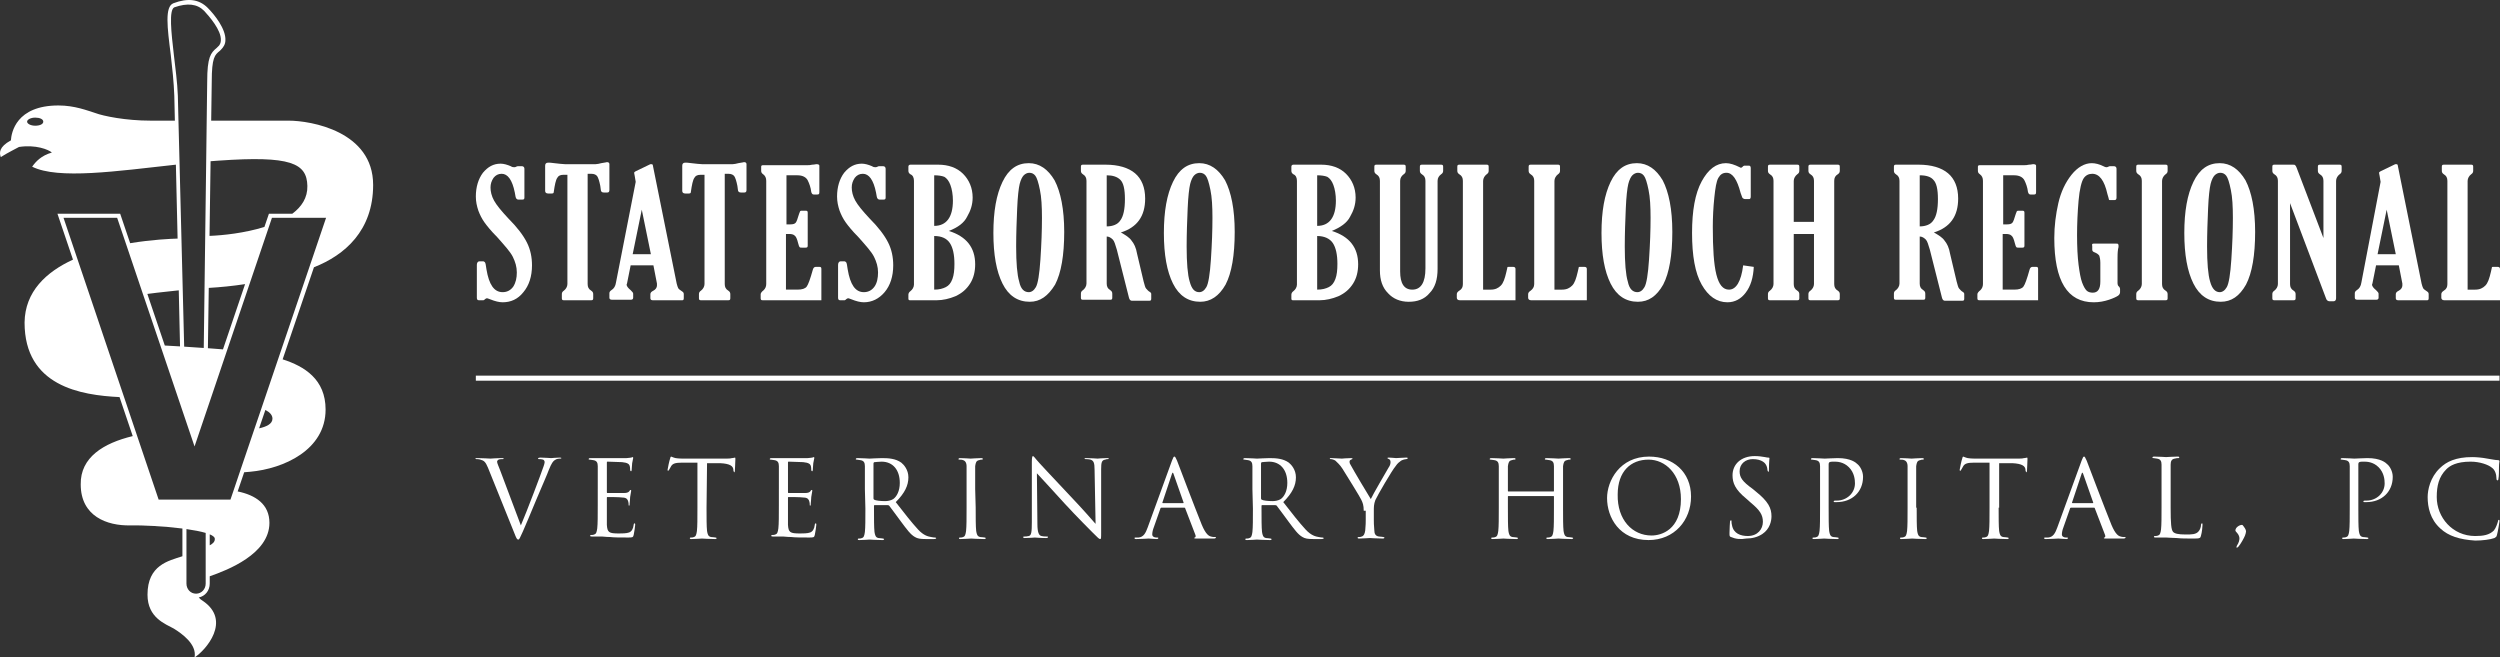 <?xml version="1.0" encoding="UTF-8"?>
<svg id="Layer_1" xmlns="http://www.w3.org/2000/svg" version="1.1" viewBox="0 0 494.155 129.948">
  <rect x="0" y="0" width="494.155" height="129.948" fill="#333333" stroke="none"/>
  <!-- Generator: Adobe Illustrator 29.5.1, SVG Export Plug-In . SVG Version: 2.1.0 Build 141)  -->
  <defs>
    <style>
      .st0 {
        fill: #fff;
      }
    </style>
  </defs>
  <g>
    <g>
      <path class="st0" d="M95.555,59.35h-.9c-.3,0-.4-.2-.4-.5v-6.5c0-.4.2-.7.5-.7h.7c.2,0,.3.1.4.2.1.1.2.6.3,1.4.5,3,1.5,4.5,3.2,4.5.9,0,1.6-.4,2.1-1.1.5-.8.7-1.7.7-2.8s-.3-2.1-.8-3.1-1.6-2.2-3.1-3.9c-1.2-1.2-2-2.2-2.5-2.9s-.9-1.5-1.2-2.3c-.3-.9-.5-1.8-.5-2.8,0-1.9.5-3.5,1.4-4.7,1-1.2,2.1-1.8,3.5-1.8.6,0,1.3.2,2,.5.3.2.5.2.7.2.1,0,.2,0,.4-.1.1-.1.3-.1.5-.1h.6c.3,0,.5.2.5.5v5.7c0,.3-.1.4-.4.4h-.8c-.2,0-.3-.1-.4-.2-.1-.1-.2-.5-.3-1.2-.5-2.5-1.4-3.7-2.6-3.7-.7,0-1.2.3-1.6.8-.4.6-.6,1.2-.6,1.9,0,.8.2,1.7.7,2.6.5.9,1.4,2,2.8,3.5,1.8,1.8,3,3.4,3.7,4.8.7,1.4,1,2.9,1,4.5,0,2.2-.6,4-1.7,5.3-1.1,1.4-2.5,2-4.1,2-.7,0-1.5-.2-2.5-.6-.3-.1-.5-.2-.6-.2s-.3.1-.4.2c-.1.1-.2.2-.3.2h0Z"/>
      <path class="st0" d="M116.155,34.55v21.6c0,.6.2,1,.7,1.3.3.2.4.4.4.7v.8c0,.3-.1.4-.4.4h-5.4c-.3,0-.4-.1-.4-.4v-.8c0-.3.1-.5.4-.7.4-.3.7-.8.7-1.3v-21.6h-.8c-.6,0-1,.2-1.2.6-.3.4-.5,1.4-.7,2.8,0,.2-.1.3-.4.3h-.7c-.4,0-.6-.2-.6-.5v-5c0-.4.2-.6.6-.6.2,0,.6,0,1.2.1.9.1,1.7.2,2.1.2h6.1c.3,0,.7-.1,1.1-.2.7-.1,1.1-.2,1.1-.2.3,0,.5.1.5.4v5.1c0,.3-.1.5-.4.5h-.7c-.3,0-.4-.1-.5-.2-.1-.1-.1-.5-.2-1.1-.2-1-.4-1.6-.6-1.9-.2-.3-.6-.5-1.2-.5h-.7v.2Z"/>
      <path class="st0" d="M125.655,35.95l-.2-1.2c-.1-.4-.1-.6-.1-.6,0-.1.1-.2.3-.3l2.9-1.4h.2c.2,0,.3.1.3.3l4.7,23.3c.1.4.2.7.3.9s.4.4.7.6c.3.2.4.3.4.6v.8c0,.3-.1.4-.3.4h-5.8c-.3,0-.5-.1-.5-.4v-.8c0-.3.2-.5.6-.7.4-.2.7-.6.7-1v-.4l-.7-3.6h-4.5l-.7,3.5c0,.1-.1.3-.1.3,0,.3.3.7.8,1.1.3.3.5.5.5.7v.8c0,.3-.2.4-.5.4h-3.6c-.4,0-.6-.1-.6-.4v-.9c0-.2.1-.4.4-.6.5-.3.8-.8.9-1.5,0,0,3.9-19.9,3.9-19.9ZM126.855,41.45l-1.8,8.8h3.6s-1.8-8.8-1.8-8.8Z"/>
      <path class="st0" d="M143.255,34.55v21.6c0,.6.2,1,.7,1.3.3.2.4.4.4.7v.8c0,.3-.1.4-.4.4h-5.4c-.3,0-.4-.1-.4-.4v-.8c0-.3.1-.5.4-.7.4-.3.7-.8.7-1.3v-21.6h-.8c-.6,0-1,.2-1.2.6-.3.4-.5,1.4-.7,2.8,0,.2-.1.3-.4.3h-.7c-.4,0-.6-.2-.6-.5v-5c0-.4.2-.6.6-.6.2,0,.6,0,1.2.1.9.1,1.7.2,2.1.2h6.1c.3,0,.7-.1,1.1-.2.7-.1,1.1-.2,1.1-.2.3,0,.5.1.5.4v5.1c0,.3-.1.5-.4.5h-.7c-.3,0-.4-.1-.5-.2-.1-.1-.1-.5-.2-1.1-.2-1-.4-1.6-.6-1.9-.2-.3-.6-.5-1.2-.5h-.7v.2h0Z"/>
      <path class="st0" d="M162.555,59.35h-11.8c-.3,0-.4-.1-.4-.4v-.8c0-.2.2-.5.6-.8.3-.3.5-.7.5-1.2v-20.4c0-.6-.2-1-.6-1.3-.3-.2-.4-.4-.4-.7v-.8c0-.2.1-.3.4-.3h8.8c.2,0,.5,0,.9-.1.4,0,.7-.1.8-.1.4,0,.6.1.6.3v5.1c0,.3,0,.4-.1.5s-.2.1-.4.1h-.6c-.3,0-.4-.2-.5-.5-.1-.9-.4-1.7-.7-2.3s-1-1-2-1h-2.2v9.7h.8c.5,0,.8-.1,1-.3s.4-.8.7-1.8c.1-.3.2-.5.2-.5,0,0,.1-.1.3-.1h.8c.3,0,.4.1.4.4v6.5c0,.3-.1.4-.4.4h-.8c-.2,0-.3,0-.4-.1-.1-.1-.2-.4-.3-.8-.2-.8-.4-1.3-.7-1.5-.2-.2-.6-.3-1-.3h-.7v11h2.3c.9,0,1.5-.2,1.8-.6.3-.4.7-1.5,1.2-3.3.1-.4.3-.6.6-.6h.7c.3,0,.4.1.4.4v6.2h.2,0Z"/>
      <path class="st0" d="M166.955,59.35h-.9c-.3,0-.4-.2-.4-.5v-6.5c0-.4.2-.7.5-.7h.7c.2,0,.3.1.4.2.1.1.2.6.3,1.4.5,3,1.5,4.5,3.2,4.5.9,0,1.6-.4,2.1-1.1s.7-1.7.7-2.8-.3-2.1-.8-3.1-1.6-2.2-3.1-3.9c-1.2-1.2-2-2.2-2.5-2.9s-.9-1.5-1.2-2.3c-.3-.9-.5-1.8-.5-2.8,0-1.9.5-3.5,1.4-4.7,1-1.2,2.1-1.8,3.5-1.8.6,0,1.3.2,2,.5.3.2.5.2.7.2.1,0,.2,0,.4-.1.1-.1.3-.1.5-.1h.6c.3,0,.5.2.5.5v5.7c0,.3-.1.4-.4.4h-.8c-.2,0-.3-.1-.4-.2-.1-.1-.2-.5-.3-1.2-.5-2.5-1.4-3.7-2.6-3.7-.7,0-1.2.3-1.6.8-.4.6-.6,1.2-.6,1.9,0,.8.2,1.7.7,2.6.5.9,1.4,2,2.8,3.5,1.8,1.8,3,3.4,3.7,4.8.7,1.4,1,2.9,1,4.5,0,2.2-.6,4-1.7,5.3s-2.5,2-4.1,2c-.7,0-1.5-.2-2.5-.6-.3-.1-.5-.2-.6-.2s-.3.1-.4.2c-.1.1-.2.2-.3.2h0Z"/>
      <path class="st0" d="M187.555,45.65c3.5,1.1,5.2,3.3,5.2,6.6,0,1.4-.3,2.7-1,3.8s-1.6,1.9-2.9,2.5c-1.2.5-2.5.8-3.7.8h-5.3c-.2,0-.3-.1-.3-.3v-.8c0-.2.1-.5.4-.7.4-.3.7-.8.7-1.3v-20.5c0-.6-.2-1.1-.7-1.3-.3-.2-.4-.4-.4-.7v-.8c0-.2.1-.4.4-.4h5.5c2,0,3.7.6,4.9,1.8s1.9,2.8,1.9,4.7c0,1.4-.4,2.6-1.1,3.8-.6,1.2-1.8,2.1-3.6,2.8h0ZM184.655,34.65v10c2.4,0,3.7-1.7,3.7-5,0-1.2-.2-2.3-.5-3.1s-.7-1.3-1.2-1.6c-.5-.2-1.2-.3-2-.3ZM184.655,46.65v10.6c1,0,1.7-.2,2.3-.5s1-.8,1.3-1.6.4-1.8.4-3c0-1.8-.3-3.2-.9-4.1-.6-.9-1.6-1.4-3.1-1.4Z"/>
      <path class="st0" d="M203.555,59.65c-2.4,0-4.2-1.2-5.4-3.6-1.2-2.4-1.8-5.7-1.8-10s.6-7.6,1.8-10.1,2.9-3.7,5.2-3.7c2.1,0,3.8,1.2,5.1,3.4,1.2,2.3,1.9,5.7,1.9,10.2,0,4.6-.6,8.1-1.8,10.4-1.4,2.3-3,3.4-5,3.4ZM203.355,57.75c.5,0,1-.3,1.4-1s.7-2.5.9-5.5.3-5.7.3-8.2c0-2.2-.1-4.1-.4-5.5-.3-1.5-.6-2.4-.9-2.8-.3-.4-.7-.6-1.2-.6-.4,0-.8.2-1.1.5s-.6.9-.8,1.7-.4,2.5-.5,4.9-.2,4.9-.2,7.5c0,3.2.2,5.6.6,6.9.3,1.5,1,2.1,1.9,2.1Z"/>
      <path class="st0" d="M218.755,46.75v9.3c0,.6.2,1,.7,1.3.3.2.4.4.4.7v.8c0,.3-.1.4-.4.4h-5.4c-.3,0-.4-.1-.4-.4v-.8c0-.3.1-.5.4-.7.4-.3.7-.8.7-1.3v-20.3c0-.6-.2-1-.7-1.3-.3-.2-.4-.4-.4-.7v-.8c0-.3.1-.4.4-.4h4.5c2.5,0,4.5.6,5.8,1.7,1.3,1.1,2,2.8,2,5,0,3.5-1.6,5.7-4.8,6.7.9.5,1.7,1,2.1,1.6.5.6.9,1.4,1.1,2.6l1.3,5.5c.2.7.3,1.2.5,1.4s.4.5.8.7c.1.1.2.2.2.3v1c0,.3-.1.4-.4.4h-3.4c-.3,0-.5-.2-.6-.6l-2.4-9.5c-.3-1-.5-1.7-.8-2-.4-.4-.8-.6-1.2-.6h0ZM218.755,34.65v10.1c1.2,0,2.2-.4,2.7-1.2.6-.8.9-2.2.9-4.2s-.3-3.2-.9-3.8-1.5-.9-2.7-.9Z"/>
      <path class="st0" d="M237.255,59.65c-2.4,0-4.2-1.2-5.4-3.6-1.2-2.4-1.8-5.7-1.8-10s.6-7.6,1.8-10.1,2.9-3.7,5.2-3.7c2.1,0,3.8,1.2,5.1,3.4,1.2,2.3,1.9,5.7,1.9,10.2,0,4.6-.6,8.1-1.8,10.4-1.3,2.3-3,3.4-5,3.4ZM237.055,57.75c.5,0,1-.3,1.4-1s.7-2.5.9-5.5.3-5.7.3-8.2c0-2.2-.1-4.1-.4-5.5-.3-1.5-.6-2.4-.9-2.8-.3-.4-.7-.6-1.2-.6-.4,0-.8.2-1.1.5s-.6.9-.8,1.7-.4,2.5-.5,4.9-.2,4.9-.2,7.5c0,3.2.2,5.6.6,6.9.4,1.5,1,2.1,1.9,2.1Z"/>
      <path class="st0" d="M263.255,45.65c3.5,1.1,5.2,3.3,5.2,6.6,0,1.4-.3,2.7-1,3.8s-1.6,1.9-2.9,2.5c-1.2.5-2.5.8-3.7.8h-5.3c-.2,0-.3-.1-.3-.3v-.8c0-.2.1-.5.4-.7.4-.3.7-.8.7-1.3v-20.5c0-.6-.2-1.1-.7-1.3-.3-.2-.4-.4-.4-.7v-.8c0-.2.1-.4.4-.4h5.5c2,0,3.7.6,4.9,1.8,1.2,1.2,1.9,2.8,1.9,4.7,0,1.4-.4,2.6-1.1,3.8-.6,1.2-1.9,2.1-3.6,2.8ZM260.355,34.65v10c2.4,0,3.7-1.7,3.7-5,0-1.2-.2-2.3-.5-3.1s-.7-1.3-1.2-1.6c-.5-.2-1.2-.3-2-.3ZM260.355,46.65v10.6c1,0,1.7-.2,2.3-.5.6-.3,1-.8,1.3-1.6s.4-1.8.4-3c0-1.8-.3-3.2-.9-4.1-.6-.9-1.7-1.4-3.1-1.4h0Z"/>
      <path class="st0" d="M284.155,53.15c0,2.1-.5,3.7-1.6,4.8-1,1.2-2.4,1.7-4.1,1.7s-3.1-.6-4.1-1.7c-1.1-1.1-1.6-2.6-1.6-4.5v-17.7c0-.6-.2-1-.7-1.3-.3-.2-.4-.4-.4-.7v-.8c0-.3.1-.4.4-.4h5.4c.3,0,.4.1.4.4v.8c0,.3-.1.5-.4.7-.4.3-.7.7-.7,1.3v17.9c0,2.4.8,3.6,2.4,3.6,1.7,0,2.6-1.4,2.6-4.2v-17.3c0-.6-.2-1-.7-1.3-.3-.2-.4-.4-.4-.7v-.8c0-.3.1-.4.4-.4h3.8c.3,0,.4.1.4.4v.8c0,.3-.1.5-.4.7-.4.3-.7.7-.7,1.3v17.4h0Z"/>
      <path class="st0" d="M289.155,56.15v-20.4c0-.6-.2-1-.7-1.3-.3-.2-.4-.4-.4-.7v-.8c0-.3.1-.4.4-.4h5.4c.3,0,.4.1.4.4v.8c0,.3-.1.5-.4.7-.4.3-.7.8-.7,1.3v21.5h1.5c.9,0,1.5-.3,2-.8s.8-1.4,1.1-2.7c.1-.5.2-.8.2-.9s.1-.1.3-.1h.8c.3,0,.5.1.5.4v6.2h-11c-.4,0-.6-.2-.6-.5v-.7c0-.3.2-.5.5-.7.5-.3.7-.7.7-1.3h0Z"/>
      <path class="st0" d="M303.255,56.15v-20.4c0-.6-.2-1-.7-1.3-.3-.2-.4-.4-.4-.7v-.8c0-.3.1-.4.4-.4h5.4c.3,0,.4.1.4.4v.8c0,.3-.1.5-.4.7-.4.3-.7.8-.7,1.3v21.5h1.5c.9,0,1.5-.3,2-.8s.8-1.4,1.1-2.7c.1-.5.2-.8.2-.9s.1-.1.3-.1h.8c.3,0,.5.1.5.4v6.2h-11c-.4,0-.6-.2-.6-.5v-.7c0-.3.2-.5.5-.7.4-.3.7-.7.7-1.3h0Z"/>
      <path class="st0" d="M323.755,59.65c-2.4,0-4.2-1.2-5.4-3.6-1.2-2.4-1.8-5.7-1.8-10s.6-7.6,1.8-10.1c1.2-2.5,2.9-3.7,5.2-3.7,2.1,0,3.8,1.2,5.1,3.4,1.2,2.3,1.9,5.7,1.9,10.2,0,4.6-.6,8.1-1.8,10.4-1.3,2.3-2.9,3.4-5,3.4h0ZM323.655,57.75c.5,0,1-.3,1.4-1s.7-2.5.9-5.5c.2-3,.3-5.7.3-8.2,0-2.2-.1-4.1-.4-5.5-.3-1.5-.6-2.4-.9-2.8-.3-.4-.7-.6-1.2-.6-.4,0-.8.2-1.1.5-.3.3-.6.9-.8,1.7-.2.8-.4,2.5-.5,4.9s-.2,4.9-.2,7.5c0,3.2.2,5.6.6,6.9.3,1.5,1,2.1,1.9,2.1h0Z"/>
      <path class="st0" d="M346.655,52.75c-.1,2.1-.6,3.8-1.6,5.1-.9,1.2-2.1,1.9-3.6,1.9-2.1,0-3.8-1.2-5.1-3.5-1.3-2.3-1.9-5.7-1.9-10.2,0-4.4.6-7.8,1.9-10.2s2.9-3.6,4.8-3.6c.8,0,1.7.3,2.7.8.1.1.2.1.3.1s.2-.1.3-.2c.1-.1.2-.2.3-.2h1c.2,0,.3.2.3.5v5.6c0,.3-.1.5-.3.5h-.8c-.2,0-.4-.1-.5-.2-.1-.1-.2-.5-.4-1-.7-2.7-1.6-4-2.8-4-.7,0-1.2.3-1.6,1s-.6,2-.8,3.9c-.2,1.9-.3,3.9-.3,5.8,0,4.3.2,7.4.7,9.4.5,2,1.3,3,2.5,3,1.4,0,2.4-1.6,2.8-4.8,0,0,2.1.3,2.1.3Z"/>
      <path class="st0" d="M362.555,35.75v20.4c0,.6.2,1,.7,1.3.3.2.4.4.4.7v.8c0,.3-.1.4-.4.4h-5.4c-.3,0-.4-.1-.4-.4v-.8c0-.3.1-.5.4-.7.4-.3.7-.8.7-1.3v-9.9h-4v9.9c0,.6.2,1,.7,1.3.3.2.4.4.4.7v.8c0,.3-.1.4-.4.4h-5.4c-.3,0-.4-.1-.4-.4v-.8c0-.3.1-.5.4-.7.4-.3.7-.8.7-1.3v-20.4c0-.6-.2-1-.7-1.3-.3-.2-.4-.4-.4-.7v-.8c0-.3.1-.4.4-.4h5.4c.3,0,.4.1.4.4v.8c0,.3-.1.5-.4.7-.4.3-.7.8-.7,1.3v8.1h4v-8.1c0-.6-.2-1-.7-1.3-.3-.2-.4-.4-.4-.7v-.8c0-.3.1-.4.4-.4h5.4c.3,0,.4.1.4.4v.8c0,.3-.1.5-.4.7-.5.3-.7.7-.7,1.3Z"/>
      <path class="st0" d="M379.455,46.75v9.3c0,.6.2,1,.7,1.3.3.2.4.4.4.7v.8c0,.3-.1.4-.4.4h-5.4c-.3,0-.4-.1-.4-.4v-.8c0-.3.1-.5.4-.7.4-.3.7-.8.7-1.3v-20.3c0-.6-.2-1-.7-1.3-.3-.2-.4-.4-.4-.7v-.8c0-.3.1-.4.4-.4h4.5c2.5,0,4.5.6,5.8,1.7,1.3,1.1,2,2.8,2,5,0,3.5-1.6,5.7-4.8,6.7.9.5,1.7,1,2.1,1.6.5.6.9,1.4,1.1,2.6l1.3,5.5c.2.7.3,1.2.5,1.4s.4.5.8.7c.1.1.2.2.2.3v1c0,.3-.1.4-.4.4h-3.4c-.3,0-.5-.2-.6-.6l-2.4-9.5c-.3-1-.5-1.7-.8-2s-.7-.6-1.2-.6h0ZM379.455,34.65v10.1c1.2,0,2.2-.4,2.7-1.2.6-.8.9-2.2.9-4.2s-.3-3.2-.9-3.8c-.5-.6-1.4-.9-2.7-.9Z"/>
      <path class="st0" d="M403.055,59.35h-11.8c-.3,0-.4-.1-.4-.4v-.8c0-.2.2-.5.6-.8.3-.3.5-.7.5-1.2v-20.4c0-.6-.2-1-.6-1.3-.3-.2-.4-.4-.4-.7v-.8c0-.2.1-.3.4-.3h8.8c.2,0,.5,0,.9-.1.4,0,.7-.1.8-.1.4,0,.6.1.6.3v5.1c0,.3,0,.4-.1.5s-.2.1-.4.1h-.6c-.3,0-.4-.2-.5-.5-.1-.9-.4-1.7-.7-2.3s-1-1-2-1h-2.2v9.7h.8c.5,0,.8-.1,1-.3s.4-.8.7-1.8c.1-.3.2-.5.2-.5,0,0,.1-.1.3-.1h.8c.3,0,.4.1.4.4v6.5c0,.3-.1.4-.4.4h-.8c-.2,0-.3,0-.4-.1s-.2-.4-.3-.8c-.2-.8-.4-1.3-.7-1.5-.2-.2-.6-.3-1-.3h-.7v11h2.3c.9,0,1.5-.2,1.8-.6.3-.4.7-1.5,1.2-3.3.1-.4.3-.6.6-.6h.7c.3,0,.4.1.4.4v6.2h.2Z"/>
      <path class="st0" d="M413.855,48.15h4.3c.3,0,.5,0,.5.1.1.1.1.2.1.4,0,.1,0,.3-.1.6-.1.7-.1,1.4-.1,1.9v4.8c0,.3.1.6.3.7.1.1.2.3.2.5v.6c0,.2-.1.5-.4.7s-.9.5-1.8.8-1.9.5-3,.5c-5.2,0-7.8-4.2-7.8-12.7,0-2.4.3-4.7.8-6.9s1.4-4.1,2.6-5.6,2.6-2.3,4-2.3c.7,0,1.5.2,2.3.6.2.1.4.2.6.2.1,0,.2,0,.4-.1.1-.1.3-.1.4-.1h.7c.3,0,.5.2.5.5v5.7c0,.3-.1.5-.4.5h-.7c-.2,0-.4,0-.4-.1s-.1-.4-.3-1.1c-.6-2.7-1.6-4-3-4-.7,0-1.3.3-1.7.9-.4.6-.8,2.1-1,4.4-.2,2.3-.3,4.6-.3,6.8,0,2.4.1,4.3.3,5.9.2,1.5.4,2.7.7,3.5.3.8.6,1.3.9,1.6s.8.4,1.2.4c1,0,1.5-.7,1.5-2.2v-3.7c0-.6-.1-1.1-.2-1.4-.2-.3-.5-.5-1-.7-.3-.1-.4-.3-.4-.5v-.7c-.1-.4,0-.5.3-.5Z"/>
      <path class="st0" d="M427.355,56.15c0,.6.2,1,.7,1.3.3.2.4.4.4.7v.8c0,.3-.1.4-.4.4h-5.4c-.3,0-.4-.1-.4-.4v-.8c0-.3.1-.5.4-.7.4-.3.7-.8.7-1.3v-20.4c0-.6-.2-1-.7-1.3-.3-.2-.4-.4-.4-.7v-.8c0-.3.1-.4.4-.4h5.4c.3,0,.4.1.4.4v.8c0,.3-.1.5-.4.7-.4.3-.7.8-.7,1.3v20.4Z"/>
      <path class="st0" d="M438.955,59.65c-2.4,0-4.2-1.2-5.4-3.6-1.2-2.4-1.8-5.7-1.8-10s.6-7.6,1.8-10.1c1.2-2.5,2.9-3.7,5.2-3.7,2.1,0,3.8,1.2,5.1,3.4,1.2,2.3,1.9,5.7,1.9,10.2,0,4.6-.6,8.1-1.8,10.4-1.3,2.3-2.9,3.4-5,3.4h0ZM438.755,57.75c.5,0,1-.3,1.4-1s.7-2.5.9-5.5c.2-3,.3-5.7.3-8.2,0-2.2-.1-4.1-.4-5.5-.3-1.5-.6-2.4-.9-2.8-.3-.4-.7-.6-1.2-.6-.4,0-.8.2-1.1.5-.3.3-.6.9-.8,1.7-.2.8-.4,2.5-.5,4.9s-.2,4.9-.2,7.5c0,3.2.2,5.6.6,6.9.4,1.5,1.1,2.1,1.9,2.1h0Z"/>
      <path class="st0" d="M459.255,47.05v-11.3c0-.6-.2-1-.7-1.3-.3-.2-.4-.4-.4-.7v-.8c0-.3.1-.4.4-.4h3.9c.3,0,.4.1.4.4v.8c0,.3-.1.5-.4.7-.4.3-.7.8-.7,1.3v23.2c0,.4-.2.6-.5.6h-.8c-.3,0-.6-.2-.7-.6l-7.1-18.8v16c0,.6.2,1,.7,1.3.3.2.4.4.4.7v.8c0,.3-.1.4-.4.4h-3.8c-.3,0-.4-.1-.4-.4v-.8c0-.3.1-.5.4-.7.4-.3.7-.8.7-1.3v-20.4c0-.6-.2-1-.7-1.3-.3-.2-.4-.4-.4-.7v-.8c0-.3.1-.4.4-.4h3.6c.3,0,.4,0,.5.1s.2.2.3.5l5.3,13.9h0Z"/>
      <path class="st0" d="M470.555,35.95l-.2-1.2c-.1-.4-.1-.6-.1-.6,0-.1.1-.2.3-.3l2.9-1.4h.2c.2,0,.3.1.3.3l4.7,23.3c.1.4.2.7.3.9.1.2.4.4.7.6.3.2.4.3.4.6v.8c0,.3-.1.4-.3.4h-5.7c-.3,0-.5-.1-.5-.4v-.8c0-.3.2-.5.6-.7s.7-.6.7-1v-.4l-.7-3.6h-4.5l-.7,3.5c0,.1-.1.3-.1.3,0,.3.3.7.8,1.1.3.3.5.5.5.7v.8c0,.3-.2.4-.5.4h-3.6c-.4,0-.6-.1-.6-.4v-.9c0-.2.1-.4.4-.6.5-.3.8-.8.9-1.5l3.8-19.9h0ZM471.755,41.45l-1.8,8.8h3.6l-1.8-8.8h0Z"/>
      <path class="st0" d="M483.755,56.15v-20.4c0-.6-.2-1-.7-1.3-.3-.2-.4-.4-.4-.7v-.8c0-.3.1-.4.4-.4h5.4c.3,0,.4.1.4.4v.8c0,.3-.1.5-.4.7-.4.3-.7.8-.7,1.3v21.5h1.5c.9,0,1.5-.3,2-.8s.8-1.4,1.1-2.7c.1-.5.2-.8.2-.9s.1-.1.3-.1h.8c.3,0,.5.1.5.4v6.2h-11c-.4,0-.6-.2-.6-.5v-.7c0-.3.2-.5.5-.7.5-.3.7-.7.7-1.3h0Z"/>
    </g>
    <g>
      <path class="st0" d="M102.955,103.85c1.2-2.8,4-10.2,4.5-11.7.1-.3.2-.6.2-.8s-.1-.4-.3-.5c-.3-.1-.6-.1-.8-.1-.1,0-.2,0-.2-.1s.1-.2.5-.2c.8,0,1.8.1,2.1.1.1,0,1-.1,1.6-.1.2,0,.4,0,.4.1s-.1.1-.3.1c-.1,0-.6,0-1,.3-.3.2-.6.5-1.2,2-.2.6-1.3,3.1-2.4,5.7-1.3,3.1-2.2,5.3-2.7,6.4-.6,1.3-.7,1.6-.9,1.6-.3,0-.4-.3-.8-1.3l-5.2-12.9c-.5-1.2-.8-1.4-1.5-1.6-.3-.1-.7-.1-.8-.1s-.2-.1-.2-.1c0-.1.2-.1.5-.1,1,0,2.2.1,2.5.1.2,0,1.2-.1,2-.1.4,0,.6,0,.6.1s-.1.1-.2.1c-.2,0-.6,0-.8.1-.2.1-.3.3-.3.4,0,.3.3.9.6,1.7l4.1,10.9h0Z"/>
      <path class="st0" d="M118.155,96.65v-4.5c0-.7-.2-1.1-.9-1.2-.2,0-.5-.1-.7-.1-.1,0-.2,0-.2-.1s.1-.2.3-.2h7.2c.4,0,.7-.1.9-.1.1,0,.2-.1.3-.1s.1.1.1.2-.1.4-.2,1c0,.2-.1,1.1-.1,1.4,0,.1-.1.2-.1.2-.1,0-.2-.1-.2-.3,0-.1,0-.5-.1-.8s-.4-.6-1.5-.7c-.4,0-2.6-.1-2.9-.1-.1,0-.1.1-.1.2v5.8c0,.1,0,.2.1.2h3.3c.5,0,.8-.1,1-.3.1-.2.2-.3.3-.3s.1,0,.1.2c0,.1-.1.5-.2,1.2,0,.4-.1,1.2-.1,1.3,0,.2,0,.4-.1.4s-.1-.1-.1-.2c0-.2,0-.4-.1-.7-.1-.3-.3-.7-1.1-.7-.6-.1-2.6-.1-3-.1-.1,0-.1.1-.1.1v5.4c.1,1.5.4,1.7,2.4,1.7.5,0,1.5,0,2-.2s.8-.7.9-1.5c0-.2.1-.3.2-.3s.1.2.1.3c0,.2-.2,1.6-.3,2-.1.5-.3.5-1.1.5-1.6,0-2.7,0-3.6-.1-.8,0-1.3-.1-1.6-.1h-2c-.2,0-.3,0-.3-.2q0-.1.2-.1c.2,0,.4,0,.6-.1.4-.1.5-.5.6-1.2.1-.9.1-2.5.1-4.6v-3.2h0Z"/>
      <path class="st0" d="M139.655,100.35c0,2,0,3.7.1,4.6.1.6.2,1.1.8,1.2.3,0,.8.1.9.1s.2.1.2.1c0,.1-.1.2-.3.2-1.2,0-2.5-.1-2.6-.1s-1.4.1-2.1.1c-.2,0-.3,0-.3-.2q0-.1.2-.1c.2,0,.4,0,.6-.1.4-.1.5-.5.6-1.2.1-.9.1-2.5.1-4.6v-8.9h-3.1c-1.3,0-1.8.2-2.1.7-.2.4-.3.5-.4.7q-.1.2-.2.2c-.1,0-.1-.1-.1-.2,0-.2.4-2,.5-2.2,0-.1.1-.4.2-.4s.4.2.9.3c.6.1,1.4.1,1.7.1h7.9c.7,0,1.2,0,1.5-.1.3,0,.5-.1.6-.1s.1.1.1.3c0,.6-.1,2.1-.1,2.3s-.1.3-.1.3c-.1,0-.1-.1-.2-.4v-.2c-.1-.6-.6-1.1-2.6-1.2h-2.6l-.1,8.8h0Z"/>
      <path class="st0" d="M153.955,96.65v-4.5c0-.7-.2-1.1-.9-1.2-.2,0-.5-.1-.7-.1-.1,0-.2,0-.2-.1s.1-.2.3-.2h7.2c.4,0,.7-.1.9-.1.1,0,.2-.1.3-.1s.1.1.1.2-.1.4-.2,1c0,.2-.1,1.1-.1,1.4,0,.1-.1.2-.1.2-.1,0-.2-.1-.2-.3,0-.1,0-.5-.1-.8s-.4-.6-1.5-.7c-.4,0-2.6-.1-2.9-.1-.1,0-.1.1-.1.2v5.8c0,.1,0,.2.1.2h3.3c.5,0,.8-.1,1-.3.1-.2.2-.3.3-.3s.1,0,.1.2c0,.1-.1.5-.2,1.2,0,.4-.1,1.2-.1,1.3,0,.2,0,.4-.1.4s-.1-.1-.1-.2c0-.2,0-.4-.1-.7-.1-.3-.3-.7-1.1-.7-.6-.1-2.6-.1-3-.1-.1,0-.1.1-.1.1v5.4c.1,1.5.4,1.7,2.4,1.7.5,0,1.5,0,2-.2s.8-.7.9-1.5c0-.2.1-.3.2-.3s.1.2.1.3c0,.2-.2,1.6-.3,2-.1.5-.3.5-1.1.5-1.6,0-2.7,0-3.6-.1-.8,0-1.3-.1-1.6-.1h-2c-.2,0-.3,0-.3-.2q0-.1.2-.1c.2,0,.4,0,.6-.1.4-.1.5-.5.6-1.2.1-.9.1-2.5.1-4.6v-3.2h0Z"/>
      <path class="st0" d="M170.955,96.65v-4.5c0-.7-.2-1.1-.9-1.2-.2,0-.5-.1-.7-.1-.1,0-.2,0-.2-.1s.1-.2.3-.2c.9,0,2.3.1,2.4.1.2,0,1.8-.1,2.5-.1,1.3,0,2.7.1,3.8.9.5.4,1.4,1.4,1.4,2.9,0,1.6-.7,3.1-2.5,4.9,1.7,2.2,3.2,4.1,4.4,5.4,1.1,1.2,2,1.4,2.6,1.5.4.1.7.1.8.1s.2.1.2.1c0,.1-.1.2-.5.2h-1.5c-1.2,0-1.7-.1-2.2-.4-.9-.5-1.6-1.5-2.8-3.1-.9-1.2-1.9-2.6-2.3-3.1q-.1-.1-.3-.1h-2.6c-.1,0-.1.1-.1.2v.5c0,2,0,3.7.1,4.6.1.6.2,1.1.8,1.2.3,0,.8.1.9.1s.2.1.2.1c0,.1-.1.2-.3.2-1.2,0-2.5-.1-2.6-.1,0,0-1.3.1-2,.1-.2,0-.3,0-.3-.2q0-.1.2-.1c.2,0,.4,0,.6-.1.4-.1.5-.5.6-1.2.1-.9.1-2.5.1-4.6l-.1-3.9h0ZM172.655,98.45c0,.1,0,.2.1.3.3.2,1.3.3,2.2.3.5,0,1.1-.1,1.6-.4.7-.5,1.3-1.6,1.3-3.2,0-2.6-1.4-4.2-3.6-4.2-.6,0-1.2.1-1.4.1-.1,0-.2.1-.2.3v6.8h0Z"/>
      <path class="st0" d="M192.855,100.35c0,2,0,3.7.1,4.6.1.6.2,1.1.8,1.2.3,0,.8.1.9.1s.2.1.2.1c0,.1-.1.2-.3.2-1.2,0-2.5-.1-2.6-.1s-1.4.1-2.1.1c-.2,0-.3,0-.3-.2q0-.1.2-.1c.2,0,.4,0,.6-.1.4-.1.5-.5.6-1.2.1-.9.1-2.5.1-4.6v-8.2c0-.7-.3-1.1-.7-1.2-.2-.1-.5-.1-.7-.1-.1,0-.2,0-.2-.1s.1-.2.3-.2c.7,0,2,.1,2.1.1s1.4-.1,2.1-.1c.2,0,.3,0,.3.2,0,.1-.1.1-.2.1s-.3,0-.5.1c-.6.1-.7.5-.8,1.2v4.5l.1,3.7h0Z"/>
      <path class="st0" d="M205.055,103.55c0,1.7.3,2.3.8,2.4.4.1.9.1,1.1.1.1,0,.2,0,.2.1s-.1.2-.4.2c-1.2,0-2-.1-2.2-.1s-1.1.1-2,.1c-.2,0-.3,0-.3-.2,0-.1.1-.1.2-.1.2,0,.5,0,.9-.1.5-.1.6-.8.6-2.7v-12c0-.8.1-1.1.2-1.1.2,0,.5.5.7.7.3.4,3.4,3.7,6.7,7.2,2.1,2.2,4.4,4.8,5,5.5l-.2-10.7c0-1.4-.2-1.8-.8-2-.4-.1-.9-.1-1-.1s-.2-.1-.2-.1c0-.1.2-.1.4-.1.9,0,2,.1,2.2.1s.9-.1,1.8-.1c.2,0,.4,0,.4.1s-.1.1-.2.1-.3,0-.5.1c-.7.1-.8.6-.8,1.9v12.3c0,1.4,0,1.5-.2,1.5s-.4-.2-1.5-1.3c-.2-.2-3.3-3.3-5.5-5.7-2.4-2.6-4.8-5.3-5.5-6l.1,10Z"/>
      <path class="st0" d="M231.655,91.05c.3-.7.3-.8.5-.8.1,0,.2.1.5.8.3.8,3.6,9.5,4.9,12.7.8,1.9,1.4,2.2,1.8,2.3.3.1.6.1.8.1.1,0,.2,0,.2.1s-.2.2-.4.2h-3.3c-.4,0-.6,0-.6-.1s.1-.1.1-.1c.1,0,.3-.2.1-.6l-2-5.2c0-.1-.1-.1-.2-.1h-4.5c-.1,0-.2.1-.2.2l-1.3,3.7c-.2.5-.3,1-.3,1.4s.4.6.8.6h.2c.1,0,.2,0,.2.1s-.1.2-.3.2c-.5,0-1.4-.1-1.6-.1s-1.4.1-2.4.1c-.3,0-.4,0-.4-.2,0-.1.1-.1.2-.1h.6c1-.1,1.4-.9,1.8-2l4.8-13.2ZM233.855,99.45c.1,0,.1-.1.1-.1l-2-5.7c-.1-.3-.2-.3-.3,0l-1.9,5.7q0,.1.1.1h4,0Z"/>
      <path class="st0" d="M247.555,96.65v-4.5c0-.7-.2-1.1-.9-1.2-.2,0-.5-.1-.7-.1-.1,0-.2,0-.2-.1s.1-.2.3-.2c.9,0,2.3.1,2.4.1.2,0,1.8-.1,2.5-.1,1.3,0,2.7.1,3.8.9.5.4,1.4,1.4,1.4,2.9,0,1.6-.7,3.1-2.5,4.9,1.7,2.2,3.2,4.1,4.4,5.4,1.1,1.2,2,1.4,2.6,1.5.4.1.7.1.8.1s.2.1.2.1c0,.1-.1.2-.5.2h-1.5c-1.2,0-1.7-.1-2.2-.4-.9-.5-1.6-1.5-2.8-3.1-.9-1.2-1.9-2.6-2.3-3.1q-.1-.1-.3-.1h-2.6c-.1,0-.1.1-.1.2v.5c0,2,0,3.7.1,4.6.1.6.2,1.1.8,1.2.3,0,.8.1.9.1s.2.1.2.1c0,.1-.1.2-.3.2-1.2,0-2.5-.1-2.6-.1,0,0-1.3.1-2,.1-.2,0-.3,0-.3-.2q0-.1.2-.1c.2,0,.4,0,.6-.1.4-.1.5-.5.6-1.2.1-.9.1-2.5.1-4.6l-.1-3.9h0ZM249.255,98.45c0,.1,0,.2.1.3.3.2,1.3.3,2.2.3.5,0,1.1-.1,1.6-.4.7-.5,1.3-1.6,1.3-3.2,0-2.6-1.4-4.2-3.6-4.2-.6,0-1.2.1-1.4.1-.1,0-.2.1-.2.3v6.8h0Z"/>
      <path class="st0" d="M269.555,100.95c0-1.1-.2-1.6-.5-2.2-.1-.3-3-5-3.7-6.1-.5-.8-1.1-1.3-1.4-1.6-.3-.2-.7-.3-.9-.3-.1,0-.2,0-.2-.1s.1-.1.3-.1c.4,0,2,.1,2.1.1s.9-.1,1.8-.1c.2,0,.3.1.3.1,0,.1-.1.1-.3.2-.2.1-.3.2-.3.4,0,.3.1.5.3.8.3.6,3.5,6,3.9,6.6.4-.9,3.1-5.5,3.5-6.2.3-.4.4-.8.4-1.1s-.1-.5-.3-.6c-.2-.1-.3-.1-.3-.2s.1-.1.3-.1c.5,0,1.2.1,1.4.1.1,0,1.6-.1,2-.1.1,0,.3,0,.3.1s-.1.2-.3.2-.6.1-1,.3c-.4.3-.7.5-1.1,1.1-.7.8-3.6,5.8-4,6.7-.3.8-.3,1.4-.3,2.1v1.8c0,.3,0,1.2.1,2.1,0,.6.2,1.1.9,1.2.3,0,.8.1.9.1s.2.1.2.1c0,.1-.1.2-.3.2-1.2,0-2.5-.1-2.6-.1s-1.4.1-2.1.1c-.2,0-.3,0-.3-.2q0-.1.2-.1c.2,0,.4,0,.6-.1.4-.1.6-.5.7-1.2.1-.9.1-1.8.1-2.1v-1.8h-.4Z"/>
      <path class="st0" d="M308.955,100.35c0,2,0,3.7.1,4.6.1.6.2,1.1.8,1.2.3,0,.8.1.9.1s.2.1.2.1c0,.1-.1.2-.3.2-1.2,0-2.5-.1-2.6-.1s-1.4.1-2.1.1c-.2,0-.3,0-.3-.2q0-.1.2-.1c.2,0,.4,0,.6-.1.4-.1.5-.5.6-1.2.1-.9.1-2.5.1-4.6v-2.2c0-.1-.1-.1-.1-.1h-8.9q-.1,0-.1.1v2.2c0,2,0,3.7.1,4.6.1.6.2,1.1.8,1.2.3,0,.8.1.9.1s.2.1.2.1c0,.1-.1.2-.3.2-1.2,0-2.5-.1-2.6-.1s-1.4.1-2.1.1c-.2,0-.3,0-.3-.2q0-.1.2-.1c.2,0,.4,0,.6-.1.4-.1.5-.5.6-1.2.1-.9.1-2.5.1-4.6v-8.2c0-.7-.2-1.1-.9-1.2-.2,0-.5-.1-.7-.1-.1,0-.2,0-.2-.1s.1-.2.3-.2c.9,0,2.3.1,2.4.1s1.4-.1,2.1-.1c.2,0,.3,0,.3.2,0,.1-.1.1-.2.1s-.3,0-.5.1c-.6.1-.7.5-.8,1.2v4.9c0,.1.1.1.1.1h8.9q.1,0,.1-.1v-4.9c0-.7-.2-1.1-.9-1.2-.2,0-.5-.1-.7-.1-.1,0-.2,0-.2-.1s.1-.2.3-.2c.9,0,2.3.1,2.4.1s1.4-.1,2.1-.1c.2,0,.3,0,.3.2,0,.1-.1.1-.2.1s-.3,0-.5.1c-.6.1-.7.5-.8,1.2v8.2Z"/>
      <path class="st0" d="M325.955,90.25c4.7,0,8.3,3,8.3,7.9,0,4.7-3.3,8.6-8.4,8.6-5.8,0-8.2-4.5-8.2-8.3,0-3.4,2.5-8.2,8.3-8.2h0ZM326.455,105.85c1.9,0,5.8-1.1,5.8-7.2,0-5-3.1-7.8-6.4-7.8-3.5,0-6.1,2.3-6.1,6.9-.1,5,2.9,8.1,6.7,8.1Z"/>
      <path class="st0" d="M342.155,106.15c-.3-.1-.3-.2-.3-.8,0-1.1.1-1.9.1-2.2,0-.2.1-.3.2-.3s.1.1.1.2c0,.2,0,.5.1.8.3,1.6,1.7,2.1,3.1,2.1,2,0,3-1.4,3-2.8s-.6-2.3-2.4-3.8l-.9-.8c-2.2-1.8-2.7-3.1-2.7-4.6,0-2.2,1.7-3.8,4.4-3.8.8,0,1.4.1,2,.2.4.1.6.1.7.1q.2,0,.2.1c0,.1-.1.8-.1,2.2,0,.3,0,.5-.1.5s-.1-.1-.2-.3c0-.3-.1-.8-.3-1.1-.1-.2-.7-1.1-2.6-1.1-1.4,0-2.6.9-2.6,2.4,0,1.2.5,2,2.6,3.5l.6.5c2.5,2,3.1,3.3,3.1,4.9,0,.9-.3,2.5-1.8,3.5-.9.6-2,.9-3.2.9-1.1.2-2.1.1-3-.3h0Z"/>
      <path class="st0" d="M359.755,96.65v-4.5c0-.7-.2-1.1-.9-1.2-.2,0-.5-.1-.7-.1-.1,0-.2,0-.2-.1s.1-.2.3-.2c.9,0,2.2.1,2.4.1.5,0,1.7-.1,2.6-.1,2.6,0,3.6.9,3.9,1.2.5.4,1.1,1.4,1.1,2.5,0,3-2.2,5-5.2,5h-.4c-.1,0-.2,0-.2-.1,0-.2.1-.2.6-.2,2,0,3.6-1.5,3.6-3.4,0-.7-.1-2.1-1.2-3.2s-2.4-1.1-2.9-1.1c-.4,0-.7,0-.9.1-.1,0-.2.2-.2.4v8.6c0,2,0,3.7.1,4.6.1.6.2,1.1.8,1.2.3,0,.8.1.9.1s.2.1.2.1c0,.1-.1.2-.3.2-1.2,0-2.5-.1-2.6-.1s-1.4.1-2,.1c-.2,0-.3,0-.3-.2q0-.1.2-.1c.2,0,.4,0,.6-.1.4-.1.5-.5.6-1.2.1-.9.1-2.5.1-4.6v-3.7h0Z"/>
      <path class="st0" d="M378.855,100.35c0,2,0,3.7.1,4.6.1.6.2,1.1.8,1.2.3,0,.8.1.9.1s.2.1.2.1c0,.1-.1.2-.3.2-1.2,0-2.5-.1-2.6-.1s-1.4.1-2.1.1c-.2,0-.3,0-.3-.2q0-.1.2-.1c.2,0,.4,0,.6-.1.4-.1.5-.5.6-1.2.1-.9.1-2.5.1-4.6v-8.2c0-.7-.3-1.1-.7-1.2-.2-.1-.5-.1-.7-.1-.1,0-.2,0-.2-.1s.1-.2.3-.2c.7,0,2,.1,2.1.1s1.4-.1,2.1-.1c.2,0,.3,0,.3.2,0,.1-.1.1-.2.1s-.3,0-.5.1c-.6.1-.7.5-.8,1.2v8.2h.1Z"/>
      <path class="st0" d="M395.055,100.35c0,2,0,3.7.1,4.6.1.6.2,1.1.8,1.2.3,0,.8.1.9.1s.2.1.2.1c0,.1-.1.2-.3.2-1.2,0-2.5-.1-2.6-.1s-1.4.1-2.1.1c-.2,0-.3,0-.3-.2q0-.1.2-.1c.2,0,.4,0,.6-.1.4-.1.5-.5.6-1.2.1-.9.1-2.5.1-4.6v-8.9h-3.1c-1.3,0-1.8.2-2.1.7-.2.4-.3.5-.4.7s-.1.2-.2.2-.1-.1-.1-.2c0-.2.4-2,.5-2.2,0-.1.1-.4.2-.4s.4.2.9.3c.6.1,1.4.1,1.7.1h7.9c.7,0,1.2,0,1.5-.1.3,0,.5-.1.6-.1s.1.1.1.3c0,.6-.1,2.1-.1,2.3s-.1.3-.1.3c-.1,0-.1-.1-.2-.4v-.2c-.1-.6-.6-1.1-2.6-1.2h-2.6v8.8h-.1Z"/>
      <path class="st0" d="M411.455,91.05c.3-.7.3-.8.5-.8.1,0,.2.1.5.8.3.8,3.6,9.5,4.9,12.7.8,1.9,1.4,2.2,1.8,2.3.3.1.6.1.8.1.1,0,.2,0,.2.1s-.2.2-.4.2h-3.3c-.4,0-.6,0-.6-.1s.1-.1.1-.1c.1,0,.3-.2.1-.6l-2-5.2c0-.1-.1-.1-.2-.1h-4.5c-.1,0-.2.1-.2.2l-1.3,3.7c-.2.5-.3,1-.3,1.4s.4.6.8.6h.2c.1,0,.2,0,.2.1s-.1.2-.3.2c-.5,0-1.4-.1-1.6-.1s-1.4.1-2.4.1c-.3,0-.4,0-.4-.2,0-.1.1-.1.2-.1h.6c1-.1,1.4-.9,1.8-2l4.8-13.2h0ZM413.655,99.45c.1,0,.1-.1.1-.1l-2-5.7c-.1-.3-.2-.3-.3,0l-1.9,5.7q0,.1.1.1h4,0Z"/>
      <path class="st0" d="M429.055,100.35c0,3.1.1,4.4.5,4.8.3.3.9.5,2.5.5,1.1,0,2,0,2.5-.6.3-.3.5-.9.5-1.3,0-.2.1-.3.2-.3s.1.1.1.3-.1,1.5-.3,2.1c-.1.5-.2.6-1.3.6-1.5,0-2.6,0-3.5-.1-.9,0-1.5-.1-2.1-.1h-2.1c-.2,0-.3,0-.3-.2q0-.1.2-.1c.2,0,.4,0,.6-.1.4-.1.5-.5.6-1.2.1-.9.1-2.5.1-4.6v-8.2c0-.7-.2-1.1-.9-1.2-.2,0-.5-.1-.7-.1-.1,0-.2,0-.2-.1s.1-.2.3-.2c.9,0,2.3.1,2.4.1s1.6-.1,2.3-.1c.2,0,.3,0,.3.2,0,.1-.1.1-.2.1s-.4,0-.7.1c-.6.1-.8.5-.8,1.2v8.5h0Z"/>
      <path class="st0" d="M441.855,104.85c0-.6.8-1.1,1.3-1.1.1,0,.2.1.4.4.3.4.4.7.4.9s-.1.5-.2.8c-.2.5-.8,1.6-1.3,2.2-.1.1-.2.2-.3.2s-.1-.1-.1-.1c0-.1.1-.2.1-.3.4-.6.5-1.1.5-1.5-.1-.9-.8-1.2-.8-1.5Z"/>
      <path class="st0" d="M464.455,96.65v-4.5c0-.7-.2-1.1-.9-1.2-.2,0-.5-.1-.7-.1-.1,0-.2,0-.2-.1s.1-.2.3-.2c.9,0,2.2.1,2.4.1.5,0,1.7-.1,2.6-.1,2.6,0,3.6.9,3.9,1.2.5.4,1.1,1.4,1.1,2.5,0,3-2.2,5-5.2,5h-.4c-.1,0-.2,0-.2-.1,0-.2.1-.2.6-.2,2,0,3.6-1.5,3.6-3.4,0-.7-.1-2.1-1.2-3.2s-2.4-1.1-2.9-1.1c-.4,0-.7,0-.9.1-.1,0-.2.2-.2.4v8.6c0,2,0,3.7.1,4.6.1.6.2,1.1.8,1.2.3,0,.8.1.9.1s.2.1.2.1c0,.1-.1.2-.3.2-1.2,0-2.5-.1-2.6-.1s-1.4.1-2,.1c-.2,0-.3,0-.3-.2q0-.1.2-.1c.2,0,.4,0,.6-.1.4-.1.5-.5.6-1.2.1-.9.1-2.5.1-4.6v-3.7h0Z"/>
      <path class="st0" d="M482.355,104.45c-2-1.8-2.5-4.2-2.5-6.2,0-1.4.5-3.9,2.4-5.7,1.3-1.3,3.2-2.2,6.4-2.2.8,0,2,.1,3,.3.8.1,1.5.3,2.1.3.2,0,.3.1.3.2,0,.2-.1.4-.1,1.2,0,.7,0,1.8-.1,2.2,0,.3-.1.4-.2.4s-.2-.1-.2-.4c0-.8-.3-1.7-.9-2.1-.7-.6-2.4-1.2-4.2-1.2-2.8,0-4.1.8-4.8,1.5-1.5,1.5-1.9,3.3-1.9,5.5,0,4,3.1,7.7,7.6,7.7,1.6,0,2.8-.2,3.7-1.1.4-.5.7-1.4.8-1.8,0-.2.1-.3.2-.3s.1.1.1.3c0,.1-.3,2-.5,2.7-.1.4-.2.4-.5.6-.8.3-2.4.5-3.8.5-3.1-.2-5.3-.9-6.9-2.4Z"/>
    </g>
    <g>
      <path class="st0" d="M94.055,74.75h400"/>
      <path class="st0" d="M94.055,74.25h400v1H94.055v-1Z"/>
    </g>
  </g>
  <path class="st0" d="M73.755,36.548c0-10.6-12.3-12.7-16.7-12.7h-15.31l.11-7.7c0-4.8.6-5.3,1.6-6.1l.2-.2c.5-.5.9-1.1.9-1.9.1-2.2-2.1-5-3.5-6.4-1.7-1.7-3.9-2-6.8-.9-1.7.7-1.2,4.7-.5,10.2.3,2.6.6,5.4.7,8.1l.11,4.9h-4.81c-4.9,0-9.3-.9-10.9-1.5-1.6-.5-4.1-1.5-7.3-1.5-8.4,0-9.3,5.4-9.4,6.9C-.245,29.048-.145,30.248.155,31.048c1.6-1,2.9-1.6,3.6-2,3.3-.5,5.8.5,6.5,1.1-2.1.6-3.2,1.8-3.9,2.8,5.14,2.57,16.74.88,28.41-.4l.34,14.61c-1.39.04-5.06.2-9.38.91l-1.97-5.82h-12.4l3.07,9.07c-5.28,2.43-9.49,6.3-9.57,12.43,0,12.58,11.11,14.37,18.77,14.74l2.61,7.71c-5.76,1.39-10.37,4.19-10.28,9.55,0,6.3,5.2,8.2,9.8,8.1,2.37-.05,6.66.16,10.3.62v5.48c-2.75.9-6.9,1.74-6.9,7.6,0,4.6,3.6,5.8,5.2,6.7,1.6,1,4.6,3.1,4.1,5.7,2.2-1.4,7.4-7.3,1.6-11.2-.27-.15-.54-.38-.77-.65,1.24-.24,2.17-1.34,2.17-2.75v-1.44c3.48-1.21,11.8-4.41,11.8-10.56,0-3.7-2.77-5.49-6.28-6.21l1.29-3.79c.41-.03.81-.07,1.19-.1,6.6-.6,14.9-4.3,14.9-12.3,0-5.97-4.17-8.54-8.49-9.92l6.19-18.2c6.07-2.39,11.7-7.22,11.7-16.28ZM6.955,24.848c-.9,0-1.6-.4-1.6-.8s.7-.8,1.6-.8,1.6.3,1.6.8-.7.8-1.6.8ZM51.685,80.688l-1.42,4.17-2.91,8.57-1.2,3.56-.6,1.76h-14.2l-4.3-12.74-2.52-7.48-4.19-12.4-1.29-3.84-3.83-11.32-2.67-7.92h10.6l1.75,5.16,3.38,10.01,3.4,10.03,3.58,10.58.37,1.09.39,1.16.39,1.15,2.04,6.02,1.8-5.32.4-1.18.4-1.18.5-1.47,3.37-9.97,4.44-13.11,3.89-11.48.5-1.49h10.7l-3.45,10.18-5.96,17.55-3.36,9.91ZM40.655,115.348c0,1.09-.79,1.97-1.86,2h-.04c-1.1,0-1.9-.9-1.9-2v-10.77c1.48.21,2.81.47,3.8.76v10.01ZM35.275,23.848l-.12-4.9c-.1-2.7-.5-5.6-.8-8.2-.5-4.3-1-8.8.1-9.3,2.6-.9,4.5-.7,5.9.7,1,1.1,3.4,3.8,3.3,5.8,0,.5-.2,1-.6,1.3l-.2.2c-1.2,1-1.9,1.8-1.9,6.7l-.1,7.7-.1,8.1-.48,36.83c-1.28-.1-2.59-.18-3.87-.26l-.91-36.05-.22-8.62ZM44.075,69.058c-.96-.08-1.96-.16-2.98-.23l.17-11.92c2.35-.14,4.7-.37,7.18-.75l-4.37,12.9ZM43.255,31.748c14.2-1,17.4.5,17.5,5,.06,2.32-1.13,4.12-2.98,5.5h-4.62l-.89,2.61c-3.9,1.22-8.23,1.67-10.85,1.77l.21-14.76c.55-.04,1.09-.08,1.63-.12ZM35.335,57.388l.25,11.08c-1.03-.06-2.04-.12-3-.17h-.01l-3.45-10.2c2.59-.35,5.16-.57,6.21-.71ZM41.455,107.788v-2.17c.6.25.97.53,1,.83.08.63-.47,1.08-1,1.34ZM53.855,82.748c0,1.06-1.21,1.6-2.64,1.92l1.24-3.64c.89.46,1.4,1.03,1.4,1.72Z"/>
</svg>